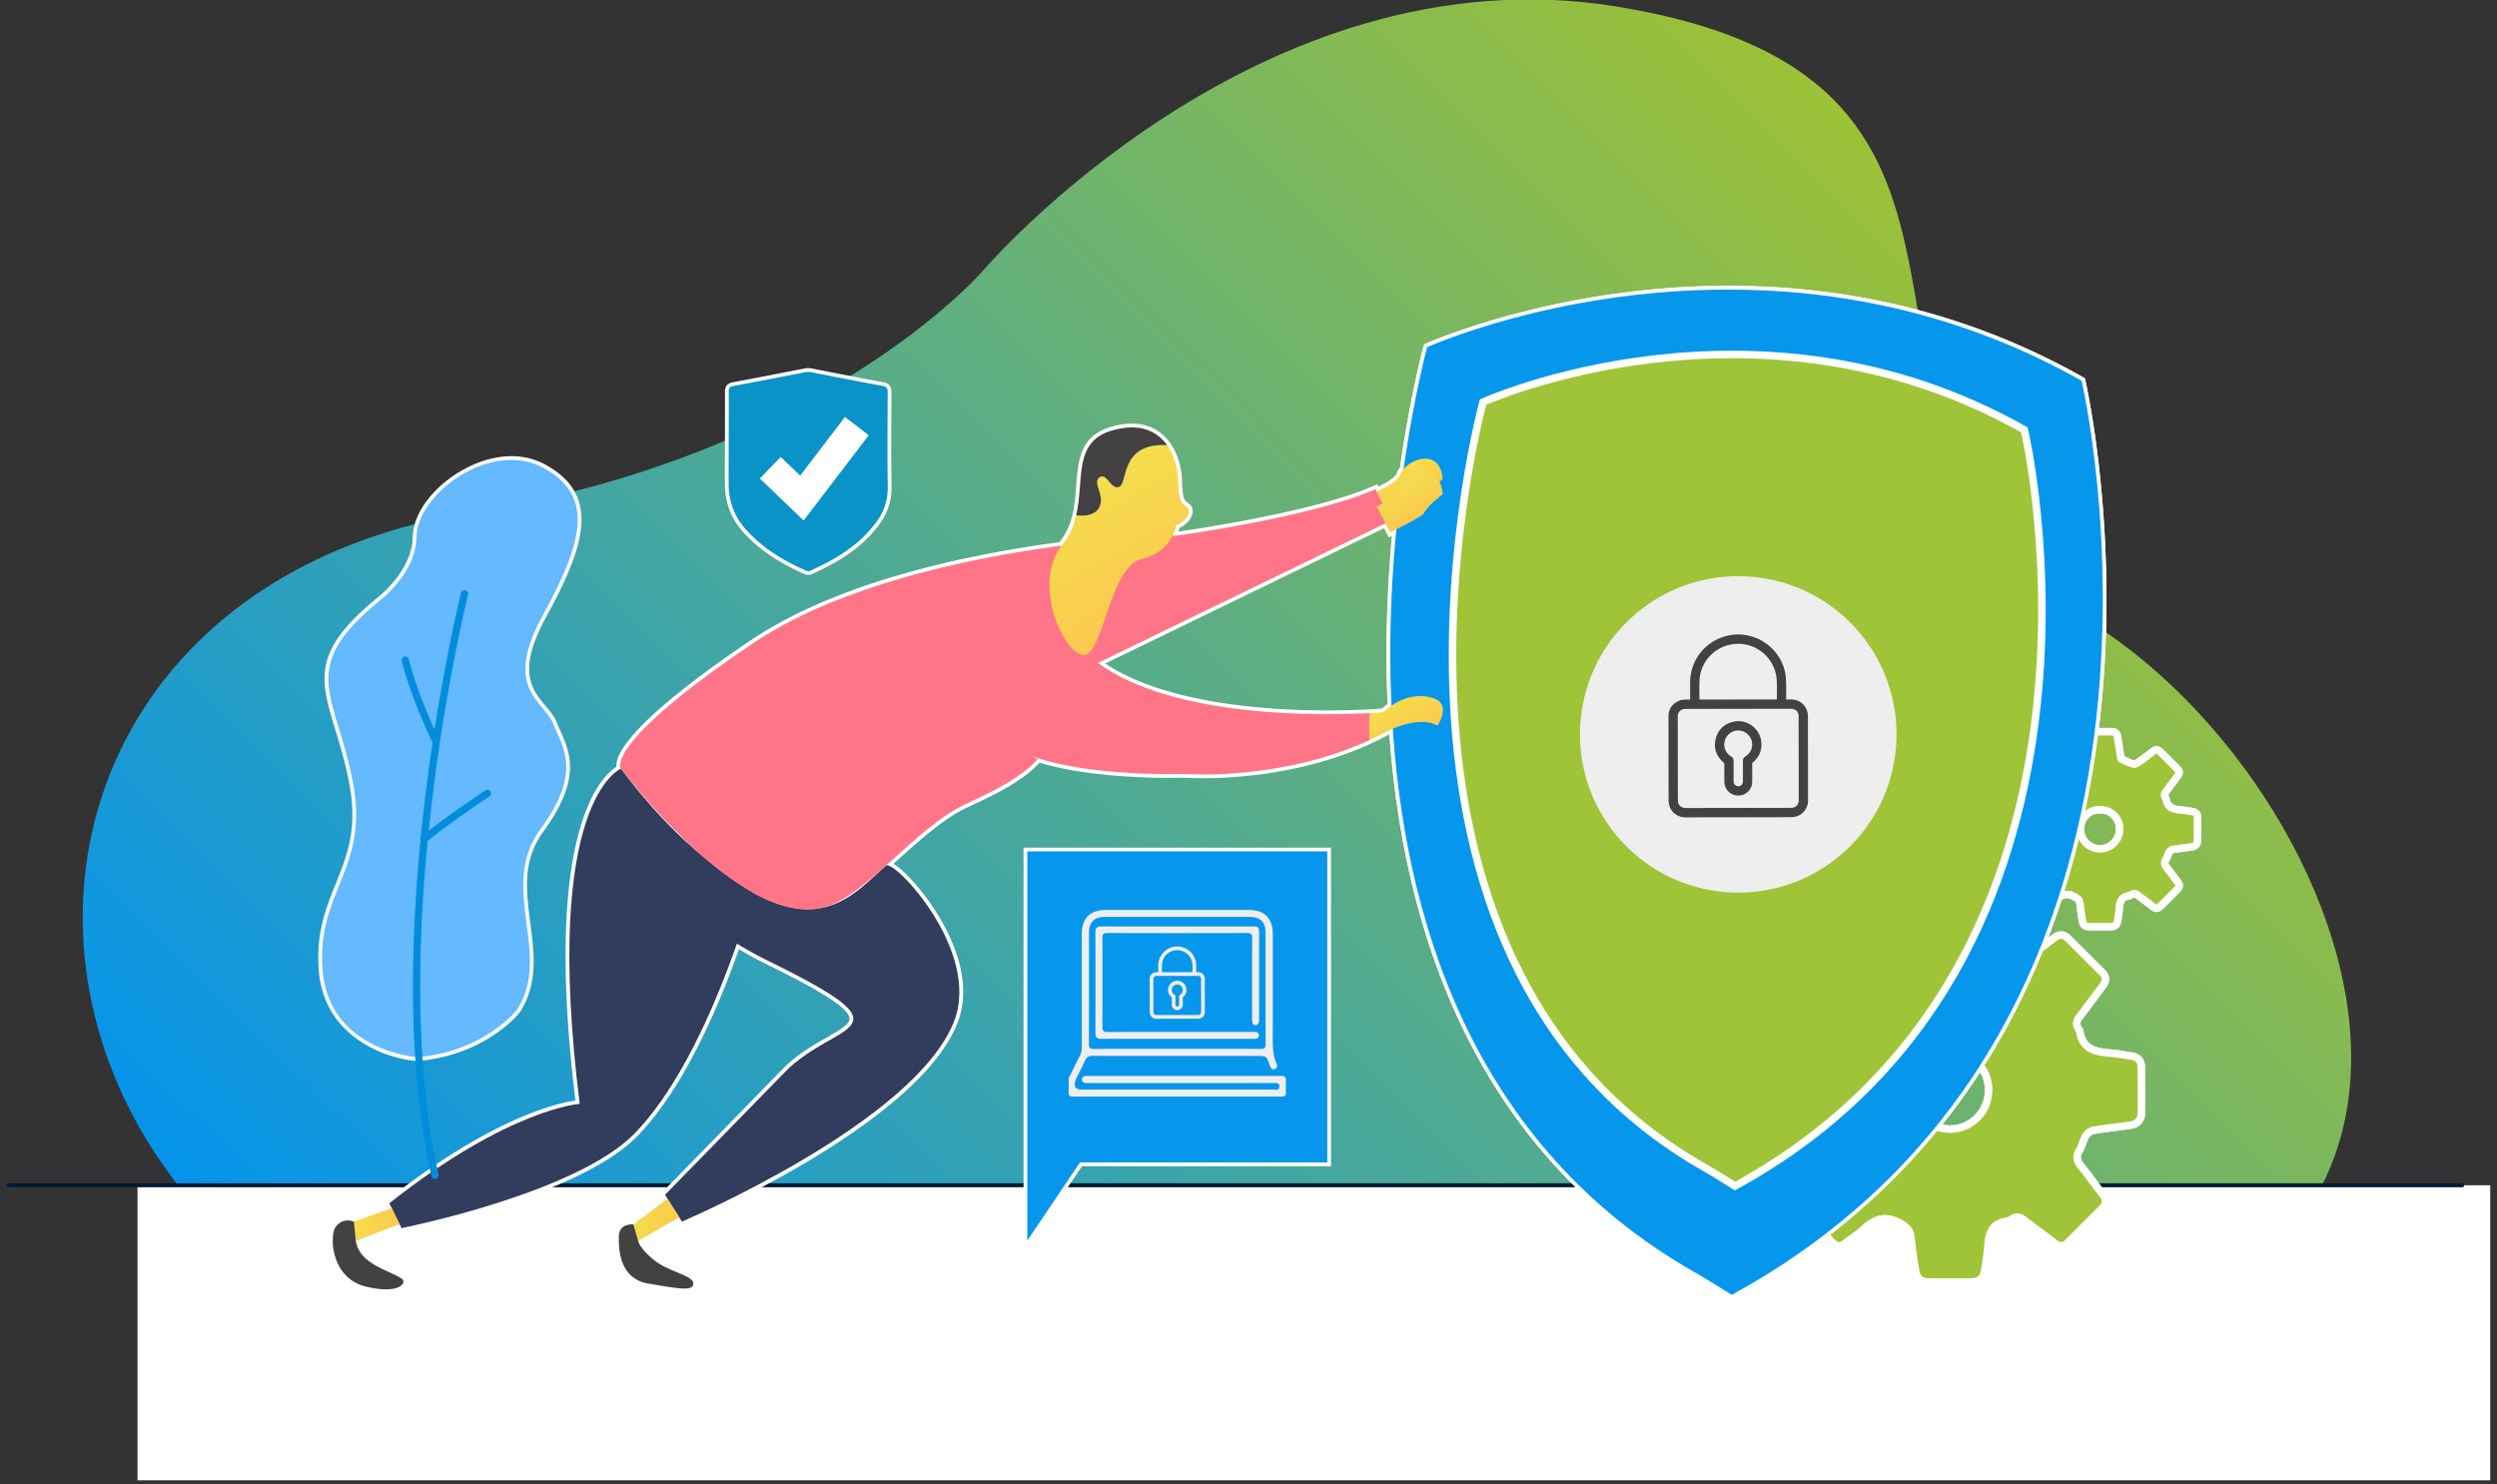 <svg xmlns="http://www.w3.org/2000/svg" xmlns:xlink="http://www.w3.org/1999/xlink" width="222" height="132" viewBox="0 0 333 198"><rect x="0" y="0" width="333" height="198" fill="#333333" stroke="none"/><defs><path id="b" d="M1490.099 4070.098s-21.358 24.763-68.096 32.225c-71.181 11.364-69.737 99.675 7.384 117.661 77.121 17.987 56.601-11.241 165.718-3.747 109.119 7.494 82.624-73.948 42.944-99.09-41.035-26-2.526-72.346-63.445-82.273-47.867-7.8-84.505 35.224-84.505 35.224z"/><path id="c" d="M1377.34 4231.44v-39.35h313.76v39.35z"/><path id="d" d="M1360.116 4192.09h327.254"/><path id="e" d="M1414.786 4175.257c-2.39 0-12.216-2.1-13.014-11.791-.408-4.95.934-8.271 2.231-11.483 1.552-3.843 3.016-7.473 1.785-13.747-.536-2.725-1.223-4.988-1.829-6.985-2.007-6.608-3.113-10.25 5.444-17.27.058-.043 4.821-3.64 4.89-8.342.073-5.026 6.83-10.545 12.91-10.545 1.554 0 2.997.349 4.287 1.036 2.418 1.287 3.885 2.894 4.485 4.91.99 3.323-.269 7.699-4.344 15.104-4.067 7.39-1.944 9.927-.07 12.167.6.715 1.164 1.39 1.472 2.178.147.373.314.747.485 1.13 1.245 2.787 2.792 6.255-2.267 13.159-2.874 3.923-2.313 8.249-1.77 12.43.508 3.924 1.034 7.98-1.323 11.608-.056.073-4.418 5.592-13.31 6.439z"/><path id="f" d="M1427.202 4095.344c1.44 0 2.86.309 4.171 1.007 6.892 3.67 5.504 9.74.04 19.673-5.466 9.93.17 11.445 1.388 14.556 1.216 3.112 3.907 6.329-1.75 14.05-5.66 7.723 1.687 16.676-3.103 24.05 0 0-4.236 5.48-13.124 6.326a.332.332 0 0 1-.038.002c-.853 0-11.907-1.155-12.765-11.562-.874-10.613 6.324-13.488 4.012-25.257-2.312-11.77-7.455-15.002 3.528-24.015 0 0 4.911-3.645 4.982-8.531.07-4.736 6.54-10.3 12.66-10.3zm0-.5c-6.197 0-13.084 5.647-13.159 10.79-.068 4.577-4.733 8.104-4.779 8.139-8.706 7.142-7.583 10.84-5.544 17.55.604 1.992 1.29 4.249 1.822 6.962 1.218 6.2-.234 9.797-1.77 13.605-1.309 3.239-2.66 6.589-2.249 11.597.814 9.88 10.827 12.02 13.263 12.02h.023l.062-.003c9-.856 13.295-6.288 13.473-6.518 2.43-3.74 1.898-7.841 1.384-11.808-.56-4.324-1.09-8.41 1.725-12.251 5.146-7.022 3.564-10.563 2.293-13.41-.17-.38-.336-.75-.48-1.118-.323-.826-.9-1.517-1.513-2.248-1.822-2.178-3.887-4.646.096-11.886 4.111-7.471 5.375-11.901 4.366-15.296-.62-2.084-2.127-3.74-4.607-5.06-1.327-.707-2.809-1.065-4.406-1.065z"/><path id="g" d="M1589.814 4206.919c-.034-.021-3.445-2.167-4.604-2.82-24.627-13.861-38.318-38.26-40.696-72.527-.493.222-.8.394-.805.396a40.5 40.5 0 0 1-1.895.935l-.119.059c-8.997 4.138-18.47 4.584-22.126 4.584-1.269 0-1.994-.05-2.024-.052l-1.274-.015c-.004 0-.552.016-1.479.016-3.276 0-11.257-.208-17.226-2.054-2.134 2.306-4.998 3.876-9.536 5.964-3.228 1.484-6.378 4.324-9.426 7.069l-.88.792c1.19.522 3.437 2.86 5.29 5.568 2.256 3.298 5.704 9.695 3.452 15.488-5.244 13.484-35.159 26.304-36.429 26.843l-.196.083-.352-.558-5.084 2.948c.121.3.54 1.06 1.932 2.204.877.72 2.04 1.206 3.065 1.634 1.308.546 2.34.976 2.315 1.74-.029.9-1.104.9-1.458.9-.873 0-2.199-.221-3.877-.503l-.95-.158c-2.835-.47-4.234-2.677-4.158-6.563.033-1.708 1.55-1.841 2.013-1.841.04 0 .074 0 .103.002l4.294-3.222-.317-.504.138-.14s9.213-9.403 15.984-16.361c1.898-1.951 4.11-3.212 5.888-4.224 1.788-1.02 3.2-1.824 3.171-2.75-.043-1.417-3.302-3.584-11.248-7.483a46.956 46.956 0 0 1-3.885-2.14c-2.82 8.03-7.44 18.794-13.595 25.126-7.756 7.977-30.993 12.653-31.227 12.699l-.188.037-1.799-3.673.158-.125c14.481-11.432 23.625-13.072 25.263-13.282-4.62-37.295 3.888-43.75 5.46-44.61a1.611 1.611 0 0 1-.013-.605c.253-1.727 2.887-6.12 17.681-16.117 11.63-7.86 28.842-11.478 41.275-13.13l.087-.12c.836-1.035 1.411-2.267 1.76-3.764.297-1.28.397-2.59.495-3.855.254-3.314.494-6.443 4.357-7.602 1-.3 1.948-.452 2.818-.452 2.056 0 3.752.856 4.906 2.476.925 1.297 1.483 3.079 1.53 4.884.068 2.578.414 2.822.781 3.079.148.105.317.224.484.444.18.236.212.57.092.944-.187.58-.782 1.323-1.666 1.653a5.196 5.196 0 0 1-.29.95l.218-.008c.155-.023 18.166-2.51 26.321-6.165l.214-.096.163.309c1.585-.715 2.605-1.451 2.813-2.033a2.53 2.53 0 0 1 .431-.741c1.393-9.791 3.121-16.152 3.14-16.216l.03-.113.106-.048c.17-.077 17.271-7.704 40.25-7.704 17.057 0 32.956 4.104 47.256 12.198l.096.053.024.108c.05.21 4.886 21.283 1.784 46.615 0 0 1.582 0 1.932.004.676.007.983.287 1.094.997l.407 2.59-.066.068.325.153c.426.204.828.396 1.253.51h.002c.115 0 .302-.094.568-.278a44.799 44.799 0 0 0 1.845-1.375c.198-.154.401-.233.603-.233.234 0 .457.104.664.309.434.427.864.857 1.294 1.288l.983.982c.5.495.33.959.1 1.259-.227.298-.45.599-.673.9-.289.39-.578.78-.876 1.163-.23.298-.212.428-.086.593a.592.592 0 0 1 .112.255c.163 1.06.912 1.199 1.953 1.279.301.022.6.073.9.124.155.027.31.053.466.076.546.077.863.44.867.998a140.63 140.63 0 0 1 0 3.115c-.005.582-.358.982-.94 1.069-.349.05-.696.096-1.045.14a35.74 35.74 0 0 0-1.498.213c-.103.019-.264.147-.342.275-.075.127-.125.273-.176.417-.066.184-.133.375-.247.549-.185.29-.156.476.132.829.28.342.542.696.805 1.048.21.282.42.563.636.837.342.437.323.887-.055 1.268-.767.775-1.539 1.545-2.31 2.313-.21.209-.423.31-.652.31-.2 0-.399-.08-.605-.241-.37-.293-.749-.575-1.128-.856a62.499 62.499 0 0 1-.928-.7c-.132-.101-.237-.15-.329-.15a.395.395 0 0 0-.203.069c-.135.083-.296.182-.48.207-.82.115-1.008.626-1.064 1.526-.029.47-.106.939-.18 1.393l-.039.242c-.102.629-.49.955-1.15.968l-2.267.004-.589-.004c-.71-.011-1.062-.305-1.176-.985a42.767 42.767 0 0 1-.315-2.248c-.04-.365-.158-.533-.525-.75-.356-.21-.676-.31-.98-.31-.312 0-.619.112-.937.342a104.877 104.877 0 0 1-2.124 5.925c.413-.313.824-.628 1.233-.946.347-.27.696-.406 1.038-.406.393 0 .774.18 1.134.535.84.829 1.674 1.665 2.51 2.5.651.653 1.304 1.308 1.96 1.958.687.682.746 1.406.174 2.155-.45.589-.89 1.184-1.33 1.779-.565.76-1.129 1.522-1.71 2.269-.479.614-.524.995-.172 1.458a.88.88 0 0 1 .173.397c.35 2.248 1.971 2.548 4.056 2.709.595.046 1.188.146 1.763.245.301.05.602.102.904.146.955.137 1.486.749 1.497 1.724a289.5 289.5 0 0 1 0 6.11c-.013 1.03-.612 1.71-1.644 1.864-.679.1-1.359.188-2.04.274-.988.126-1.976.252-2.957.42-.273.048-.647.34-.836.653-.154.259-.258.553-.369.865-.124.348-.25.707-.458 1.028-.474.739-.269 1.24.275 1.909a61.44 61.44 0 0 1 1.594 2.077c.406.544.811 1.089 1.23 1.622.605.768.575 1.498-.088 2.169-1.337 1.352-2.683 2.693-4.029 4.036l-.506.505c-.363.362-.726.538-1.108.538-.34 0-.68-.138-1.04-.423-.733-.58-1.483-1.136-2.233-1.694-.604-.448-1.209-.897-1.805-1.358-.304-.236-.556-.345-.793-.345-.169 0-.34.055-.526.167-.257.157-.537.329-.846.372-1.762.25-2.186 1.418-2.298 3.222-.056.91-.207 1.826-.352 2.71l-.077.476c-.183 1.12-.846 1.676-2.026 1.697-.358.006-.716.008-1.075.008h-3.43c-.365 0-.728-.002-1.092-.007-1.289-.02-1.87-.505-2.073-1.732a83.531 83.531 0 0 1-.62-4.4c-.087-.79-.366-1.191-1.149-1.652-.74-.436-1.412-.648-2.053-.648-.916 0-1.787.435-2.742 1.37-.432.422-.932.769-1.416 1.105-.334.233-.669.465-.98.722-.337.276-.659.41-.982.41-.387 0-.752-.187-1.148-.59l-.829-.83a97.106 97.106 0 0 1-12.228 7.932l-.129.07zm29.213-22.57c2.725 0 4.921-2.216 4.924-4.941a4.735 4.735 0 0 0-.909-2.831 88.738 88.738 0 0 1-5.428 7.544c.471.15.944.226 1.413.229zm19.991-42.107c-1.349.005-2.326.993-2.32 2.35.003 1.32 1.032 2.362 2.344 2.37a2.388 2.388 0 0 0 2.383-2.393 2.292 2.292 0 0 0-.653-1.641c-.44-.442-1.06-.686-1.747-.686v-.25zm-133.117-19.777c8.137 5.685 22.282 6.542 30.06 6.542 2.454 0 4.475-.082 5.738-.151l.173-.01c.81-.046 1.347-.088 1.547-.105.273-.255.567-.496.894-.731-.332-7.397-.124-15.125.618-22.983l-.619.314-.64-1.213z"/><path id="h" d="M1589.47 4072.621c-23.19-.002-40.146 7.681-40.146 7.681s-1.734 6.326-3.142 16.255c-.196.23-.345.473-.433.72-.266.746-1.528 1.56-3.16 2.271l.847 1.601-1.01-1.908c-8.283 3.713-26.416 6.186-26.416 6.186s-.23.007-.62.023c.39-.788.462-1.404.462-1.404 1.22-.376 2.015-1.706 1.597-2.256-.588-.777-1.221-.094-1.316-3.667-.04-1.53-.48-3.336-1.483-4.746-.978-1.374-2.493-2.372-4.702-2.372-.818 0-1.73.137-2.747.442-5.112 1.534-3.59 6.584-4.68 11.274-.314 1.348-.842 2.667-1.808 3.864-.051.064-.096.131-.145.197-12.418 1.643-29.647 5.247-41.273 13.103-20.027 13.534-17.488 16.638-17.488 16.638s-10.578 4.09-5.5 44.708c0 0-9.31.564-25.387 13.258l1.625 3.32s23.305-4.615 31.096-12.629c6.37-6.553 11.092-18.016 13.64-25.327a46.993 46.993 0 0 0 4.13 2.291c19.933 9.78 9.027 7.9 2.257 14.857-6.77 6.958-15.984 16.36-15.984 16.36l.335.531-4.552 3.416s-.068-.008-.18-.008c-.476 0-1.734.14-1.762 1.596-.036 1.8.106 5.677 3.949 6.312 2.164.357 3.78.66 4.786.66.78 0 1.192-.183 1.208-.66.035-1.093-3.315-1.552-5.29-3.173-1.974-1.622-2.068-2.516-2.068-2.516l5.462-3.167.368.582s31.028-13.163 36.294-26.703c3.53-9.079-7.216-20.823-8.933-20.824a.217.217 0 0 0-.154.051c-2.451 2.208-4.937 4.927-8.577 5.632 5.85-1.34 12.402-10.714 19.356-13.913 4.694-2.16 7.42-3.705 9.459-5.909l-.692-.38c6.008 2.13 14.666 2.357 18.098 2.357.936 0 1.484-.017 1.484-.017l1.288.017s.73.051 2.006.051c3.964 0 13.18-.495 22.015-4.558l.125-.063a5.865 5.865 0 0 1-.073-.67c.019.223.037.447.073.67a40.266 40.266 0 0 0 1.878-.925s.452-.254 1.153-.549c1.755 26.193 11.03 56.041 40.592 72.68 1.179.663 4.615 2.826 4.615 2.826a96.203 96.203 0 0 0 12.37-8.043c.327.33.659.654.985.985.322.327.635.517.97.517.256 0 .526-.11.823-.355.77-.634 1.673-1.12 2.38-1.812.94-.919 1.875-1.44 2.918-1.44.672 0 1.388.215 2.179.681.849.5 1.174.961 1.27 1.84.163 1.466.38 2.93.619 4.386.185 1.12.675 1.506 1.83 1.524.367.005.735.007 1.103.007.564 0 1.128-.004 1.692-.004h.05c.555 0 1.108.005 1.663.005.36 0 .72-.002 1.08-.009 1.063-.02 1.619-.476 1.784-1.487.169-1.05.362-2.104.427-3.163.106-1.712.473-3.164 2.513-3.453.26-.037.517-.195.75-.338.233-.14.449-.204.657-.204.325 0 .63.154.946.398 1.335 1.033 2.716 2.006 4.039 3.053.316.25.607.37.885.37.32 0 .626-.16.932-.465 1.514-1.51 3.03-3.02 4.534-4.54.572-.579.59-1.178.069-1.839-.958-1.218-1.843-2.493-2.821-3.695-.578-.709-.851-1.333-.291-2.204.367-.569.474-1.3.823-1.885.206-.343.63-.705 1.007-.77 1.658-.286 3.336-.448 5.002-.695.898-.134 1.42-.7 1.43-1.619.024-2.035.02-4.072.002-6.106-.01-.827-.424-1.356-1.284-1.479-.883-.128-1.761-.322-2.65-.39-2.004-.153-3.896-.416-4.283-2.92a.664.664 0 0 0-.125-.283c-.491-.645-.28-1.183.173-1.763 1.036-1.33 2.015-2.706 3.039-4.046.515-.675.425-1.254-.152-1.826-1.493-1.482-2.972-2.979-4.47-4.458-.307-.304-.625-.463-.958-.463-.283 0-.577.116-.884.354-.646.5-1.294.997-1.948 1.485.913-2.265 1.735-4.54 2.472-6.815.368-.283.743-.439 1.15-.439.34 0 .705.11 1.107.346.432.254.598.49.647.937.082.748.192 1.493.314 2.235.095.57.344.766.933.775.188.003.376.004.564.004l.858-.002.875.002c.183 0 .366 0 .548-.004.54-.01.825-.242.909-.758.086-.535.184-1.07.217-1.61.055-.872.24-1.612 1.28-1.759.133-.018.264-.099.382-.172a.64.64 0 0 1 .334-.104c.166 0 .322.078.483.202.679.526 1.384 1.023 2.057 1.556.162.127.309.187.45.187.165 0 .319-.08.475-.236a457.98 457.98 0 0 0 2.31-2.313c.292-.295.3-.599.036-.936-.49-.62-.94-1.27-1.438-1.882-.295-.36-.433-.679-.148-1.122.186-.29.242-.663.419-.96.105-.175.32-.359.514-.393.843-.145 1.699-.228 2.546-.354.458-.068.724-.357.729-.824a140.27 140.27 0 0 0 0-3.11c-.004-.422-.215-.69-.652-.754-.452-.064-.9-.164-1.351-.198-1.02-.078-1.984-.212-2.181-1.488a.328.328 0 0 0-.064-.144c-.25-.328-.142-.6.088-.897.528-.678 1.026-1.378 1.548-2.06.262-.345.216-.639-.077-.93-.761-.756-1.514-1.519-2.277-2.27-.156-.156-.318-.237-.488-.237-.145 0-.294.058-.45.18-.61.472-1.223.943-1.856 1.382-.204.142-.485.325-.698.325a.293.293 0 0 1-.08-.009c-.567-.154-1.1-.44-1.64-.689-.045-.02-.04-.16-.053-.246-.137-.863-.273-1.726-.408-2.59-.091-.587-.285-.78-.85-.786a99.49 99.49 0 0 0-1.091-.005l-1.121.002c3.204-25.707-1.743-46.809-1.743-46.809-16.403-9.284-32.938-12.165-47.133-12.165zm-137.154 75.255a67.406 67.406 0 0 1-2.538-2.237c-4.745-4.623-7.971-9.116-7.971-9.116s4.572 6.104 10.509 11.353zm83.643-18.62c-8.628 0-22.566-1-30.545-6.833l38.364-18.626.64 1.21c.279-.14.545-.277.806-.41-.677 6.98-1.044 15.024-.655 23.537a8.6 8.6 0 0 0-1.042.85s-.658.058-1.81.121c-.008.064-.014.14-.022.205l.018-.205c-1.336.073-3.337.151-5.754.151zm103.098 17.955h-.017a2.605 2.605 0 0 1-2.593-2.619c-.004-1.493 1.086-2.595 2.57-2.6h.01c1.524 0 2.65 1.096 2.649 2.576a2.625 2.625 0 0 1-2.62 2.643zm-179.602 5.873l-.026-.014s-.028-.018-.07-.042c.032.017.064.038.096.056zm159.602 31.515h-.031a5.114 5.114 0 0 1-1.83-.36 88.128 88.128 0 0 0 5.826-8.093 4.976 4.976 0 0 1 1.179 3.262c-.003 2.88-2.298 5.191-5.144 5.191zm-29.586-112.478c17.102 0 33.043 4.115 47.379 12.23l.19.108.05.212c.05.21 4.859 21.174 1.82 46.423h.558c.366 0 .73 0 1.097.004.806.01 1.207.37 1.338 1.21l.404 2.565.125.06c.4.191.779.371 1.168.482.047-.014.159-.063.403-.232a44.868 44.868 0 0 0 1.835-1.368c.243-.188.497-.284.756-.284.302 0 .584.128.84.38.438.432.874.87 1.309 1.304.323.324.645.646.968.966.482.48.527 1.06.122 1.59-.226.296-.448.596-.671.897-.29.391-.58.783-.88 1.167-.125.161-.126.215-.126.215s.004.024.042.074a.85.85 0 0 1 .16.37c.125.8.56.975 1.725 1.064.319.026.63.078.93.13.15.025.303.051.454.072.67.097 1.075.562 1.08 1.243.012 1.04.013 2.081 0 3.122-.007.705-.45 1.208-1.154 1.313-.346.051-.693.096-1.04.14-.494.062-1.003.128-1.49.211a.444.444 0 0 0-.174.156c-.061.101-.108.235-.16.376-.065.187-.14.4-.268.6-.101.156-.142.22.114.536.284.347.552.707.82 1.067.206.275.41.551.623.821.424.54.398 1.121-.073 1.597-.741.75-1.488 1.495-2.235 2.24l-.077.075c-.255.254-.533.382-.827.382-.256 0-.512-.098-.76-.296a46.743 46.743 0 0 0-1.125-.852 59.21 59.21 0 0 1-.93-.698c-.122-.096-.17-.099-.176-.099a.21.21 0 0 0-.074.032c-.142.087-.337.206-.572.24-.603.084-.793.375-.85 1.293-.03.483-.108.957-.183 1.415l-.04.245c-.085.527-.397 1.16-1.394 1.178-.185.003-.371.004-.557.004h-.44l-.435-.002-.427.001-.431.001c-.19 0-.382 0-.572-.004-.835-.012-1.285-.39-1.418-1.194a42.318 42.318 0 0 1-.32-2.262c-.028-.267-.084-.373-.402-.559-.316-.187-.596-.278-.852-.278-.242 0-.474.08-.726.248a105.112 105.112 0 0 1-1.781 5.032c.176-.135.35-.27.525-.407.393-.303.793-.458 1.19-.458.462 0 .903.204 1.31.608.852.84 1.696 1.685 2.54 2.531.644.644 1.286 1.286 1.93 1.927.985.976.65 1.89.198 2.484-.447.585-.885 1.177-1.323 1.768-.557.752-1.133 1.53-1.72 2.282-.45.578-.412.833-.17 1.152.116.152.196.332.223.51.32 2.077 1.724 2.338 3.827 2.5.604.046 1.2.147 1.779.245.302.052.603.104.905.147 1.077.154 1.7.872 1.712 1.968.02 2.17.02 4.171-.001 6.117-.013 1.15-.708 1.937-1.858 2.108-.68.101-1.362.187-2.044.274-.97.124-1.972.251-2.945.42-.2.034-.517.288-.663.533-.143.24-.244.523-.351.824-.128.36-.26.732-.481 1.076-.363.564-.305.927.259 1.617a60.73 60.73 0 0 1 1.592 2.077c.407.545.813 1.091 1.234 1.624.675.86.637 1.746-.108 2.5a771.728 771.728 0 0 1-4.336 4.342l-.2.201c-.413.41-.833.611-1.285.611-.398 0-.79-.157-1.194-.478-.73-.576-1.491-1.14-2.226-1.687-.606-.45-1.213-.9-1.81-1.363-.258-.2-.461-.293-.64-.293-.121 0-.251.043-.408.14-.254.154-.571.347-.93.397-1.608.228-1.973 1.227-2.082 2.99-.06.928-.211 1.853-.357 2.75l-.077.461c-.201 1.241-.963 1.882-2.267 1.907-.363.007-.727.01-1.09.01l-.834-.004-.828-.002h-.051l-.845.002-.847.002c-.37 0-.741-.002-1.11-.007-1.403-.022-2.095-.603-2.316-1.943a84.073 84.073 0 0 1-.622-4.413c-.078-.713-.31-1.04-1.027-1.463-.701-.413-1.332-.613-1.926-.613-.846 0-1.662.412-2.568 1.298-.446.437-.956.791-1.45 1.134-.34.236-.661.46-.963.708-.383.314-.756.468-1.14.468-.451 0-.885-.218-1.327-.666-.172-.176-.347-.35-.522-.524l-.15-.149a97.25 97.25 0 0 1-12.085 7.818l-.258.141-.248-.157c-.034-.02-3.44-2.162-4.595-2.812-13.605-7.657-24.011-18.752-30.93-32.975-5.474-11.258-8.793-24.509-9.866-39.39a8.683 8.683 0 0 0-.471.24c-.577.305-1.197.61-1.894.934l-.133.066c-.152.07-.305.14-.456.206l-.018.01c-8.891 3.955-18.141 4.388-21.75 4.388a31.42 31.42 0 0 1-2.013-.05l-1.266-.018s-.554.017-1.5.017c-3.26 0-11.163-.205-17.147-2.02-2.151 2.276-5.016 3.84-9.508 5.906-3.192 1.468-6.328 4.294-9.361 7.027l-.62.556c1.403.836 3.534 3.235 5.075 5.49 2.28 3.336 5.763 9.813 3.47 15.71-5.281 13.578-35.29 26.44-36.564 26.98l-.391.166-.227-.359-.111-.175-4.675 2.712c.19.347.655.998 1.765 1.91.85.697 1.994 1.176 3.004 1.597 1.396.583 2.498 1.043 2.468 1.98-.025.757-.6 1.142-1.708 1.142-.894 0-2.161-.213-3.915-.507l-.952-.159c-2.978-.49-4.448-2.784-4.368-6.815.03-1.537 1.188-2.086 2.262-2.086l.024.001 4.039-3.032-.09-.14-.211-.335.277-.283c.092-.093 9.29-9.48 15.983-16.359 1.925-1.978 4.153-3.247 5.944-4.268 1.648-.938 3.07-1.75 3.046-2.525-.05-1.625-5.644-4.585-11.108-7.266a46.791 46.791 0 0 1-3.643-1.99c-2.837 8.021-7.437 18.64-13.55 24.926-7.808 8.033-30.398 12.58-31.355 12.77l-.377.075-.17-.345-1.625-3.32-.178-.363.317-.25c14.076-11.112 22.935-12.996 25.138-13.305-4.421-36.02 3.495-43.29 5.465-44.518a1.984 1.984 0 0 1 .015-.514c.258-1.768 2.914-6.236 17.788-16.288 11.634-7.863 28.822-11.493 41.274-13.156.01-.015.023-.029.034-.044.81-1.005 1.37-2.203 1.71-3.663.293-1.26.393-2.562.49-3.819.26-3.4.507-6.613 4.534-7.82 1.023-.307 1.996-.464 2.89-.464 2.14 0 3.907.893 5.109 2.581.953 1.338 1.527 3.17 1.576 5.024.064 2.452.36 2.66.675 2.881.156.11.35.246.54.497.23.303.276.72.13 1.172-.195.606-.796 1.376-1.688 1.758a5.14 5.14 0 0 1-.136.484c2.055-.29 18.423-2.69 26.067-6.117l.428-.192.162.307c2.027-.945 2.4-1.605 2.467-1.792a2.75 2.75 0 0 1 .428-.759c1.394-9.767 3.119-16.115 3.137-16.179l.06-.226.215-.097c.17-.077 17.318-7.726 40.348-7.726zm-83.072 50.38c8.13 5.43 21.925 6.255 29.56 6.255 2.45 0 4.467-.082 5.727-.15l.168-.01c.713-.04 1.214-.077 1.459-.096.232-.214.478-.416.745-.614-.318-7.225-.121-14.766.583-22.43l-.435.217-.23-.432-.413-.783zm132.658 24.21c1.168 0 2.118-.96 2.119-2.144a2.046 2.046 0 0 0-.581-1.464c-.394-.393-.95-.61-1.575-.61-1.205.003-2.077.885-2.073 2.097.003 1.183.924 2.115 2.097 2.121l.013.5zm-21.01 37.27c.328.076.656.116.98.118l.03.5v-.5c2.558 0 4.64-2.105 4.644-4.692a4.504 4.504 0 0 0-.654-2.376 89.89 89.89 0 0 1-5 6.95z"/><path id="i" d="M1495.752 4147.31h40.5v41.988h-33.096l-7.404 10.993z"/><path id="j" d="M1536.002 4147.56v41.488h-32.979l-7.021 10.425v-51.913zm.5-.5h-41v54.05l.915-1.358 6.872-10.204h33.213v-41.988z"/><path id="k" d="M1466.802 4110.434c-.188 0-.355-.062-.493-.124-3.485-1.56-6.013-3.29-7.958-5.447-1.64-1.817-2.411-3.824-2.431-6.317-.006-.815 0-2.81.007-4.99.009-2.847.019-6.01.004-7.275-.01-.643.23-.938.856-1.053 3.11-.571 6.214-1.178 9.318-1.784l.197-.038a2.424 2.424 0 0 1 .963 0l1.349.264c2.69.529 5.379 1.056 8.078 1.54.795.145.947.535.943 1.159l-.007 1.34c-.02 3.667-.041 7.459.017 11.186.026 1.797-.477 3.38-1.538 4.842-2.44 3.355-5.882 5.225-8.927 6.612a.894.894 0 0 1-.378.085z"/><path id="l" d="M1466.783 4083.606c.143 0 .285.015.433.044 3.141.615 6.281 1.24 9.431 1.807.607.11.741.338.738.91-.022 4.176-.055 8.354.01 12.531.026 1.766-.483 3.304-1.49 4.69-2.254 3.1-5.422 4.981-8.829 6.533a.659.659 0 0 1-.274.062.968.968 0 0 1-.392-.102c-2.95-1.32-5.687-2.96-7.874-5.386-1.568-1.739-2.347-3.705-2.366-6.15-.014-1.88.037-10.033.01-12.268-.006-.508.132-.708.652-.804 3.177-.584 6.347-1.204 9.517-1.823a2.25 2.25 0 0 1 .434-.044zm0-.5c-.175 0-.348.018-.529.053-3.147.615-6.354 1.242-9.513 1.823-.743.137-1.07.538-1.06 1.301.014 1.256.004 4.425-.004 7.22a732.857 732.857 0 0 0-.007 5.044c.02 2.522.836 4.642 2.495 6.483 1.97 2.183 4.523 3.933 8.041 5.507.162.072.36.146.596.146.162 0 .324-.036.482-.108 3.073-1.399 6.55-3.288 9.024-6.693 1.096-1.507 1.615-3.14 1.586-4.992-.058-3.742-.037-7.55-.016-11.233l.007-1.288c.004-.85-.329-1.257-1.15-1.405-2.733-.49-5.508-1.037-8.19-1.563l-1.233-.242a2.767 2.767 0 0 0-.529-.053z"/><path id="m" d="M1410.486 4206.224c-.759 0-1.652-.117-2.655-.35-1.784-.411-3.153-1.491-3.958-3.123-.88-1.787-.916-4.01-.445-5.046.03-.057.615-1.17 1.943-1.17.262 0 .54.046.821.135l5.172-1.84 1.26 2.57-5.885 2.279c.421 2.022 2.443 2.947 4.234 3.768.671.306 1.305.596 1.78.92a.685.685 0 0 1 .261.79c-.077.25-.488 1.067-2.527 1.067z"/><path id="n" d="M1411.238 4195.14l1.04 2.125-5.82 2.254c.472 3.128 4.44 3.886 6.154 5.055.477.325.138 1.4-2.126 1.4-.682 0-1.538-.099-2.599-.344-4.584-1.056-4.936-6.274-4.23-7.821 0 0 .523-1.024 1.713-1.024.246 0 .52.045.825.15l5.043-1.795zm.253-.62l-.42.148-4.886 1.74a2.914 2.914 0 0 0-.815-.123c-1.479 0-2.132 1.244-2.159 1.297-.517 1.13-.488 3.401.437 5.278.84 1.703 2.266 2.83 4.127 3.259 1.021.235 1.933.355 2.711.355 2.211 0 2.677-.953 2.767-1.245a.932.932 0 0 0-.36-1.068c-.49-.336-1.134-.63-1.815-.943-1.672-.764-3.553-1.625-4.044-3.386l5.425-2.1.508-.198-.24-.49-1.04-2.123z"/><path id="o" d="M1414.824 4175.006c-.452.043-11.929-.948-12.803-11.561-.874-10.612 6.324-13.487 4.011-25.256-2.312-11.77-7.454-15.002 3.53-24.015 0 0 4.91-3.646 4.981-8.531.085-5.85 9.94-12.962 16.831-9.292 6.89 3.67 5.503 9.74.038 19.673-5.465 9.93.171 11.446 1.39 14.556 1.215 3.112 3.906 6.329-1.752 14.05-5.659 7.723 1.688 16.676-3.102 24.05 0 0-4.236 5.48-13.124 6.326z"/><path id="p" d="M1619.086 4204.994c-.932 0-1.864.01-2.795-.003-1.156-.018-1.646-.404-1.83-1.524a83.336 83.336 0 0 1-.619-4.386c-.096-.88-.422-1.341-1.27-1.84-2.02-1.19-3.552-.753-5.097.758-.707.693-1.61 1.18-2.38 1.813-.686.563-1.225.414-1.794-.162a380.456 380.456 0 0 0-4.536-4.537c-.543-.534-.575-1.062-.138-1.65 1.005-1.354 1.991-2.725 3.032-4.052.483-.616.403-1.126.236-1.872-.51-2.292-1.906-3.143-4.119-3.121-.85.009-1.702-.222-2.555-.328-1.189-.146-1.66-.633-1.666-1.798-.01-1.931.013-3.863-.01-5.794-.01-.95.422-1.5 1.341-1.647 1.695-.27 3.39-.545 5.093-.756.597-.074.98-.258 1.075-.88a.68.68 0 0 1 .12-.284c1.364-1.902.862-3.514-.677-5.06-.698-.701-1.206-1.587-1.819-2.374-.479-.615-.484-1.22.053-1.765a298.997 298.997 0 0 1 4.612-4.607c.583-.567 1.23-.495 1.868-.008 1.315 1 2.633 2 3.98 2.957.31.22.802.46 1.105.365 1.045-.331 2.084-.735 3.037-1.271.304-.17.4-.824.474-1.275.244-1.493.431-2.994.645-4.492.134-.957.65-1.473 1.658-1.466 1.966.013 3.933-.011 5.898.01 1.11.01 1.488.39 1.668 1.543l.801 5.085c.026.168.017.44.108.484 1.057.488 2.102 1.049 3.214 1.35.428.115 1.078-.305 1.53-.618 1.243-.865 2.446-1.788 3.643-2.715.67-.52 1.276-.451 1.843.109 1.497 1.479 2.977 2.975 4.47 4.458.577.572.667 1.15.151 1.826-1.023 1.34-2.003 2.715-3.039 4.046-.452.58-.663 1.117-.173 1.763.061.08.111.183.125.282.388 2.505 2.28 2.768 4.283 2.922.89.068 1.767.262 2.651.389.86.123 1.274.652 1.283 1.479.02 2.034.022 4.07 0 6.106-.012.919-.533 1.485-1.432 1.619-1.665.247-3.343.409-5 .695-.378.065-.802.427-1.008.77-.349.584-.457 1.316-.823 1.885-.56.87-.287 1.494.29 2.203.98 1.203 1.864 2.478 2.822 3.696.52.66.503 1.259-.07 1.839-1.504 1.52-3.019 3.029-4.534 4.54-.57.569-1.138.63-1.816.095-1.324-1.048-2.704-2.02-4.039-3.053-.518-.401-1.008-.556-1.603-.194-.233.143-.489.3-.75.338-2.04.289-2.407 1.74-2.513 3.453-.066 1.06-.258 2.113-.427 3.162-.164 1.012-.722 1.468-1.784 1.488-.93.017-1.862.003-2.793.004zm-.104-30.642c-2.916.009-5.056 2.173-5.048 5.104.008 2.85 2.261 5.126 5.091 5.143 2.861.018 5.173-2.301 5.176-5.191.003-2.91-2.22-5.066-5.219-5.056z"/><path id="q" d="M1639.07 4157.6c-.474 0-.948.004-1.422-.003-.588-.008-.838-.205-.932-.775a40.99 40.99 0 0 1-.315-2.235c-.05-.448-.215-.682-.647-.937-1.03-.605-1.81-.383-2.596.387-.361.352-.821.601-1.213.923-.35.287-.624.211-.913-.082a201.503 201.503 0 0 0-2.311-2.312c-.276-.27-.292-.54-.07-.84.513-.689 1.014-1.388 1.545-2.064.245-.313.205-.573.12-.953-.26-1.167-.971-1.6-2.098-1.59-.433.006-.867-.112-1.302-.166-.605-.075-.844-.322-.848-.916-.005-.983.007-1.968-.005-2.95-.005-.486.215-.766.683-.84.863-.138 1.726-.277 2.593-.385.305-.038.499-.132.548-.448a.344.344 0 0 1 .062-.146c.694-.968.438-1.789-.346-2.576-.355-.357-.613-.808-.926-1.21-.244-.313-.247-.62.028-.898.775-.79 1.555-1.575 2.348-2.347.297-.289.625-.252.95-.004.67.51 1.343 1.02 2.029 1.506.157.112.408.235.563.186a8.135 8.135 0 0 0 1.546-.647c.155-.087.204-.42.24-.649.126-.76.22-1.526.329-2.288.07-.488.33-.75.845-.747 1.002.006 2.003-.005 3.005.004.564.006.758.2.85.787.134.863.27 1.726.407 2.59.014.085.009.225.055.246.539.25 1.07.535 1.638.688.217.06.548-.155.779-.315.632-.44 1.246-.91 1.855-1.383.342-.265.649-.23.938.055.763.753 1.517 1.516 2.277 2.271.294.292.34.587.077.931-.522.682-1.02 1.382-1.548 2.06-.23.295-.338.57-.088.898a.338.338 0 0 1 .065.143c.197 1.277 1.16 1.41 2.18 1.488.452.036.9.134 1.35.2.438.061.649.331.653.752a140.18 140.18 0 0 1 0 3.11c-.005.468-.27.757-.728.824-.848.126-1.703.21-2.547.355-.192.033-.408.217-.514.391-.178.298-.232.671-.42.961-.284.444-.145.761.15 1.122.498.613.948 1.262 1.436 1.883.266.336.257.641-.035.936-.766.774-1.538 1.544-2.31 2.312-.291.29-.58.322-.924.05-.674-.534-1.378-1.03-2.058-1.557-.264-.203-.514-.283-.815-.097-.12.072-.25.153-.384.172-1.038.147-1.225.886-1.278 1.758-.035.54-.132 1.076-.218 1.611-.084.515-.368.747-.91.757-.473.008-.948.002-1.422.002zm-.052-15.608c-1.484.005-2.575 1.107-2.57 2.601a2.605 2.605 0 0 0 2.592 2.62 2.627 2.627 0 0 0 2.636-2.645c.002-1.483-1.131-2.58-2.658-2.576z"/><path id="r" d="M1589.815 4206.919c-.034-.021-3.446-2.167-4.606-2.82-31.377-17.66-39.526-50.41-40.836-74.773-1.419-26.37 4.65-48.864 4.711-49.09l.031-.112.106-.048c.17-.077 17.272-7.705 40.25-7.705 17.057 0 32.956 4.104 47.255 12.197l.096.054.024.108c.051.213 4.986 21.7 1.692 47.369-3.042 23.707-13.92 55.932-48.47 74.828l-.129.07z"/><path id="s" d="M1589.47 4072.621c14.196 0 30.73 2.881 47.134 12.165 0 0 20.05 85.441-46.656 121.921 0 0-3.437-2.162-4.616-2.825-60.55-34.079-36.007-123.578-36.007-123.578s16.956-7.683 40.146-7.683zm0-.5c-23.031 0-40.181 7.65-40.352 7.727l-.213.097-.062.226c-.061.224-6.141 22.76-4.72 49.17.836 15.528 4.06 29.345 9.586 41.067 6.918 14.675 17.475 26.084 31.378 33.91 1.155.65 4.56 2.79 4.595 2.812l.248.156.258-.14c15.298-8.367 27.284-20.018 35.626-34.63 6.669-11.684 11.033-25.27 12.972-40.386 3.299-25.712-1.645-47.244-1.696-47.458l-.05-.213-.19-.109c-14.337-8.115-30.277-12.229-47.38-12.229z"/><path id="t" d="M1590.38 4192.196c55.18-30.177 38.595-100.854 38.595-100.854-35.736-20.228-72.2-3.709-72.2-3.709s-20.302 74.035 29.787 102.226c.975.55 3.818 2.337 3.818 2.337z"/><path id="u" d="M1611.743 4134.695c-1.519 11.56-12.119 19.698-23.677 18.181-11.559-1.519-19.698-12.12-18.18-23.678 1.518-11.553 12.118-19.689 23.677-18.172 11.56 1.518 19.7 12.113 18.18 23.67z"/><path id="v" d="M1597.203 4127.293h.646c1.283.002 2.251.961 2.255 2.246l.017 11.212c0 1.27-.971 2.239-2.249 2.243-1.745.006-3.49.007-5.237.011-2.941.005-5.89.009-8.832.012-1.084.003-1.972-.675-2.213-1.696a2.309 2.309 0 0 1-.063-.543c-.011-3.733-.016-7.467-.019-11.201 0-.953.44-1.641 1.297-2.063.307-.153.64-.206.982-.2h.608v-.172l-.001-2.067c-.004-3.157 2.194-5.79 5.307-6.352 3.378-.61 6.732 1.675 7.37 5.04.08.421.112.852.123 1.284.023.685.006 1.375.009 2.066zm-13.4 1.263c-.663 0-1.06.401-1.06 1.063l.018 11.083c.001.681.4 1.074 1.085 1.074 4.626-.008 9.251-.014 13.88-.023.059 0 .119 0 .177-.003.561-.009.981-.426.981-.983l-.021-11.259c0-.382-.174-.688-.519-.855a1.313 1.313 0 0 0-.558-.115c-2.33-.004-4.663.004-6.992.005-2.327.007-4.66.008-6.991.013zm12.164-1.396c-.003-.731.016-1.466-.011-2.199a5.96 5.96 0 0 0-.155-1.19c-.665-2.652-3.249-4.3-5.947-3.814-2.319.421-4.091 2.411-4.206 4.761-.041.83-.014 1.665-.015 2.496.001.029.01.058.015.092 3.435-.005 6.865-.013 10.31-.015.002-.055.011-.088.009-.131z"/><path id="w" d="M1588.954 4137.162c0-.42.003-.843-.005-1.265a.329.329 0 0 0-.094-.197c-.989-.862-1.369-1.942-1.032-3.204.34-1.27 1.214-2.028 2.512-2.262 1.68-.299 3.328.932 3.542 2.631.142 1.135-.235 2.074-1.103 2.817a.266.266 0 0 0-.102.227c.002.773.007 1.546.004 2.32-.002.903-.602 1.656-1.462 1.84-1.168.247-2.24-.616-2.257-1.82-.004-.365 0-.728-.003-1.087zm1.24-.334v1.412a.626.626 0 0 0 .458.608c.408.113.783-.189.786-.629.002-.89.002-1.78-.006-2.675-.006-.308.11-.52.374-.685.675-.42.996-1.22.812-1.999a1.875 1.875 0 0 0-1.613-1.419 1.869 1.869 0 0 0-1.953 1.242 1.844 1.844 0 0 0 .782 2.187c.248.153.365.356.36.65-.01.434 0 .871 0 1.308z"/><path id="x" d="M1503.023 4189.048h32.98v-41.488h-40v51.913z"/><path id="y" d="M1518.524 4163.669h.255a.87.87 0 0 1 .891.887l.008 4.427a.872.872 0 0 1-.889.886c-.69.003-1.378.003-2.068.005l-3.489.004a.87.87 0 0 1-.898-.884c-.004-1.473-.006-2.948-.007-4.423 0-.377.174-.649.512-.815a.833.833 0 0 1 .387-.079h.241v-.885a2.524 2.524 0 0 1 2.095-2.509c1.333-.241 2.658.662 2.91 1.99.032.167.044.337.05.508.007.272.001.543.002.817zm-5.292.498c-.26 0-.418.159-.418.421l.007 4.376c.001.269.158.425.43.425l5.48-.01.07-.001a.382.382 0 0 0 .387-.389l-.009-4.445a.354.354 0 0 0-.204-.338.53.53 0 0 0-.22-.046c-.92-.001-1.84.002-2.76.002-.92.003-1.842.004-2.763.005zm4.804-.551c0-.289.007-.579-.004-.869a2.034 2.034 0 0 0-2.41-1.976 2.032 2.032 0 0 0-1.66 1.88c-.017.329-.006.659-.006.987 0 .011.004.022.005.036 1.357-.002 2.711-.005 4.072-.006 0-.021.004-.035.003-.052z"/><path id="z" d="M1515.268 4167.567c0-.166 0-.333-.002-.5a.127.127 0 0 0-.037-.077c-.391-.341-.541-.768-.41-1.266.135-.501.48-.801.994-.893.663-.118 1.314.369 1.398 1.04.057.447-.093.819-.434 1.112a.103.103 0 0 0-.042.09c0 .304.003.61.002.916a.731.731 0 0 1-.577.725.733.733 0 0 1-.891-.718c-.002-.144 0-.288-.001-.43zm.488-.132v.558a.25.25 0 0 0 .182.24c.16.044.309-.074.31-.25 0-.351 0-.702-.003-1.055a.283.283 0 0 1 .149-.27.728.728 0 0 0 .32-.79.739.739 0 0 0-.637-.56.737.737 0 0 0-.771.49.73.73 0 0 0 .308.864c.099.06.145.14.142.256-.003.172 0 .344 0 .517z"/><path id="A" d="M1530.486 4177.838c0 .706 0 1.414.002 2.12-.191.434-.586.293-.906.293-5.862.008-11.725.006-17.59.006-3.212 0-6.425.003-9.635-.005-.305 0-.671.116-.841-.295l.002-2.119c.495-1.006.977-2.017 1.49-3.015a2.36 2.36 0 0 0 .26-1.117 8444.32 8444.32 0 0 1-.004-15.1c0-2.125 1.104-3.234 3.226-3.234 6.35-.003 12.702-.003 19.052 0 2.087 0 3.196 1.111 3.196 3.197.002 4.644.014 9.289-.007 13.934-.005 1.132.026 2.242.479 3.3.14.322.198.665-.233.795-.384.117-.515-.178-.625-.486-.457-1.274-.461-1.271-1.79-1.271-7.278 0-14.558.005-21.837-.011-.526-.001-.822.133-1.031.635-.306.735-.701 1.434-1.057 2.15-.067.135-.144.268-.186.41-.293.998-.063 1.308.954 1.308 8.49 0 16.98.003 25.467-.008.249 0 .637.21.724-.283.093-.532-.19-.592-.633-.59-4.73.012-9.46.008-14.19.008h-10.433c-.173 0-.347 0-.518-.007-.296-.01-.523-.147-.53-.454-.008-.303.215-.453.505-.481.172-.017.346-.01.518-.01 8.403 0 16.807 0 25.208.005.346 0 .759-.128.963.325zm-14.483-3.943c3.694 0 7.388-.01 11.08.01.512.004.707-.091.705-.661-.023-4.949-.011-9.896-.015-14.843 0-1.418-.691-2.105-2.112-2.105-6.436-.004-12.875-.004-19.312 0-1.416 0-2.117.695-2.12 2.105-.003 4.948.008 9.895-.014 14.843-.004.57.193.664.704.661 3.695-.02 7.389-.01 11.084-.01z"/><path id="B" d="M1516.004 4157.571h9.979c.869 0 .928.06.928.913.002 3.78.002 7.56-.001 11.34 0 .193.003.393-.041.578-.05.208-.215.322-.433.317-.218-.005-.38-.12-.415-.335a3.653 3.653 0 0 1-.04-.645c-.001-3.543-.01-7.086.008-10.628.002-.49-.107-.669-.64-.667-6.22.02-12.44.02-18.661 0-.556-.002-.678.175-.675.697.019 3.932.023 7.864-.003 11.795-.004.581.167.715.728.713 6.287-.017 12.573-.012 18.857-.012h.518c.354-.002.775-.02.77.46-.001.48-.423.454-.775.454-6.74 0-13.48-.003-20.218.008-.58.001-.81-.199-.807-.793.015-4.47.015-8.942 0-13.415-.002-.593.232-.792.812-.789 3.37.017 6.739.01 10.109.01z"/><path id="C" d="M1477.385 4086.366c.004-.57-.131-.8-.737-.909-3.151-.567-6.29-1.192-9.432-1.807a2.177 2.177 0 0 0-.866 0c-3.17.62-6.341 1.24-9.518 1.823-.52.096-.658.296-.651.804.027 2.235-.025 10.387-.011 12.267.02 2.446.798 4.412 2.366 6.151 2.188 2.426 4.923 4.066 7.874 5.386.226.1.42.151.666.04 3.408-1.552 6.576-3.433 8.828-6.532 1.008-1.387 1.517-2.925 1.49-4.69-.065-4.178-.03-8.356-.01-12.533z"/><path id="D" d="M1461.723 4096.384l4.219 4.05 7.328-9.6"/><path id="E" d="M1441.807 4136.523s-10.578 4.09-5.5 44.708c0 0-9.31.564-25.387 13.258l1.625 3.32s23.305-4.615 31.096-12.629c9.872-10.154 15.788-32.11 15.788-32.11s-10.57-6.252-17.622-16.547z"/><path id="F" d="M1477.147 4149.458c1.04-.938 12.75 11.353 9.087 20.773-5.266 13.54-36.294 26.704-36.294 26.704l-2.257-3.574s9.214-9.402 15.984-16.36c6.77-6.957 17.676-5.077-2.256-14.856-19.934-9.779-19.605-25.622-19.605-25.622s8.165 11.374 17.622 16.547 13.635.068 17.718-3.612z"/><path id="H" d="M1406.195 4196.935l.262 2.584 5.821-2.255-1.04-2.124z"/><path id="I" d="M1406.457 4199.52c.474 3.126 4.441 3.885 6.155 5.053.62.424-.141 2.116-4.724 1.058-4.584-1.058-4.937-6.276-4.232-7.822 0 0 .764-1.491 2.539-.874z"/><path id="K" d="M1443.467 4197.309l.643 2.21 5.462-3.166-1.554-2.461z"/><path id="L" d="M1443.467 4197.309s-1.907-.21-1.942 1.588c-.036 1.799.106 5.677 3.949 6.31 3.844.636 5.959 1.094 5.994 0 .035-1.091-3.314-1.55-5.29-3.171-1.974-1.623-2.067-2.516-2.067-2.516z"/><path id="M" d="M1497.385 4135.269c-2.038 2.204-4.765 3.749-9.46 5.909-7.051 3.243-13.69 12.855-19.603 13.982-11.001 2.096-26.515-18.636-26.515-18.636s-2.54-3.104 17.488-16.638c20.028-13.535 56.716-14.458 56.716-14.458s18.132-2.473 26.415-6.186l2.195 4.147-39.207 19.034c10.214 7.467 30.194 7.016 36.299 6.683 0 0-.227 2.355-.004 3.57l-.125.063c-11.678 5.37-24.022 4.507-24.022 4.507l-1.287-.017s-18.184.563-24.042-4.796z"/><path id="O" d="M1508.258 4098.947c-.56.201-.959-.238-1.331-.674-.41-.484-.785-.965-1.301-.597-.988.706.775 2.399 0 3.949-.776 1.552-3.105 1.096-3.105 1.096h-.001c-.313 1.348-.841 2.668-1.808 3.865-4.322 5.359.378 15.038 2.916 14.758 2.539-.284 3.385-11.749 7.616-12.784 4.23-1.034 4.607-4.513 4.607-4.513 1.222-.375 2.016-1.707 1.597-2.256-.587-.777-1.22-.094-1.315-3.667-.039-1.531-.48-3.337-1.484-4.747a10.107 10.107 0 0 0-.566-.016c-5.716 0-4.686 5.176-5.825 5.586z"/><path id="P" d="M1505.626 4101.626c.775-1.552-.987-3.244 0-3.949.987-.705 1.457 1.692 2.632 1.269 1.176-.423.042-5.92 6.391-5.569-1.339-1.881-3.686-3.058-7.448-1.93-5.112 1.534-3.59 6.584-4.68 11.275h.001s2.329.455 3.104-1.096z"/><path id="R" d="M1545.75 4097.277c-.268.746-1.53 1.56-3.161 2.271l1.829 3.459c2.526-1.274 4.334-2.257 4.434-2.488.423-.992 2.539-2.595 2.539-2.595-.129-2.021-1.169-2.744-2.328-2.744-1.381 0-2.931 1.024-3.313 2.097z"/><path id="T" d="M1545.75 4099.277c-.268.747-1.53 1.559-3.161 2.273l1.829 3.457c2.526-1.274 4.334-2.255 4.434-2.489.423-.99 2.539-2.592 2.539-2.592-.129-2.023-1.169-2.746-2.329-2.746-1.38 0-2.93 1.024-3.312 2.097z"/><path id="V" d="M1543.527 4128.983s-.658.059-1.809.122c-.139 1.005-.212 2.302-.009 3.57a38.803 38.803 0 0 0 1.877-.925s4.395-2.476 7.122-.972c0 0 1.802-2.636-.284-3.541a5.066 5.066 0 0 0-2.009-.394c-1.476 0-3.238.566-4.888 2.14z"/><path id="W" d="M1417.152 4191.24a.483.483 0 0 0 .337-.57c-7.222-32.24 3.82-76.904 3.931-77.35a.483.483 0 0 0-.937-.236c-.112.45-11.208 45.336-3.936 77.797.057.26.316.423.576.366l.03-.008z"/><path id="X" d="M1417.2 4133.178a.484.484 0 0 0 .3-.676c-.029-.056-2.77-5.705-3.98-10.566a.483.483 0 1 0-.938.233c1.235 4.962 4.021 10.699 4.05 10.757a.482.482 0 0 0 .567.252z"/><path id="Y" d="M1415.676 4146.439a.488.488 0 0 0 .186-.103c2.359-2.086 8.336-6.068 8.396-6.108a.482.482 0 1 0-.535-.805c-.247.165-6.093 4.06-8.502 6.19a.483.483 0 0 0 .455.825z"/><linearGradient id="a" x1="1437" x2="1620.14" y1="4247.06" y2="4063.91" gradientUnits="userSpaceOnUse"><stop offset="0" stop-color="#0694ea"/><stop offset=".01" stop-color="#0694ea"/><stop offset="1" stop-color="#9dc137"/><stop offset="1" stop-color="#9dc137"/></linearGradient><linearGradient id="G" x1="1406.19" x2="1412.28" y1="4197.33" y2="4197.33" gradientUnits="userSpaceOnUse"><stop offset="0" stop-color="#f5dd4c"/><stop offset="1" stop-color="#fbc94f"/></linearGradient><linearGradient id="J" x1="1443.47" x2="1449.57" y1="4196.71" y2="4196.71" gradientUnits="userSpaceOnUse"><stop offset="0" stop-color="#f5dd4c"/><stop offset="1" stop-color="#fbc94f"/></linearGradient><linearGradient id="N" x1="1503.36" x2="1513.34" y1="4098.53" y2="4115.82" gradientUnits="userSpaceOnUse"><stop offset="0" stop-color="#f5dd4c"/><stop offset="1" stop-color="#fbc94f"/></linearGradient><linearGradient id="Q" x1="1545.87" x2="1548.41" y1="4096.49" y2="4100.88" gradientUnits="userSpaceOnUse"><stop offset="0" stop-color="#f5dd4c"/><stop offset="1" stop-color="#fbc94f"/></linearGradient><linearGradient id="S" x1="1545.87" x2="1548.41" y1="4098.49" y2="4102.88" gradientUnits="userSpaceOnUse"><stop offset="0" stop-color="#f5dd4c"/><stop offset="1" stop-color="#fbc94f"/></linearGradient><linearGradient id="U" x1="1544.77" x2="1547.74" y1="4127.34" y2="4132.49" gradientUnits="userSpaceOnUse"><stop offset="0" stop-color="#f5dd4c"/><stop offset="1" stop-color="#fbc94f"/></linearGradient></defs><use fill="url(#a)" xlink:href="#b" opacity=".4" transform="translate(-1359 -4034)"/><use fill="#fff" xlink:href="#c" transform="translate(-1359 -4034)"/><use fill="#fff" fill-opacity="0" stroke="#001c34" stroke-linecap="round" stroke-linejoin="round" stroke-miterlimit="50" stroke-width=".53" xlink:href="#d" transform="translate(-1359 -4034)"/><use fill="#fff" xlink:href="#e" transform="translate(-1359 -4034)"/><use fill="#fff" xlink:href="#f" transform="translate(-1359 -4034)"/><use fill="#fff" xlink:href="#g" transform="translate(-1359 -4034)"/><use fill="#fff" xlink:href="#h" transform="translate(-1359 -4034)"/><use fill="#fff" xlink:href="#i" transform="translate(-1359 -4034)"/><use fill="#fff" xlink:href="#j" transform="translate(-1359 -4034)"/><use fill="#fff" xlink:href="#k" transform="translate(-1359 -4034)"/><use fill="#fff" xlink:href="#l" transform="translate(-1359 -4034)"/><use fill="#fff" xlink:href="#m" transform="translate(-1359 -4034)"/><use fill="#fff" xlink:href="#n" transform="translate(-1359 -4034)"/><use fill="#64b9ff" xlink:href="#o" transform="translate(-1359 -4034)"/><use fill="#a0c437" xlink:href="#p" transform="translate(-1359 -4034)"/><use fill="#fff" fill-opacity="0" stroke="#fff" stroke-miterlimit="50" xlink:href="#p" transform="translate(-1359 -4034)"/><use fill="#a0c437" xlink:href="#q" transform="translate(-1359 -4034)"/><use fill="#fff" fill-opacity="0" stroke="#fff" stroke-miterlimit="50" xlink:href="#q" transform="translate(-1359 -4034)"/><use fill="#0697ed" xlink:href="#r" transform="translate(-1359 -4034)"/><use fill="#fff" xlink:href="#s" transform="translate(-1359 -4034)"/><use fill="#a0c437" xlink:href="#t" transform="translate(-1359 -4034)"/><use fill="#fff" fill-opacity="0" stroke="#fff" stroke-miterlimit="50" xlink:href="#t" transform="translate(-1359 -4034)"/><use fill="#eee" xlink:href="#u" transform="translate(-1359 -4034)"/><use fill="#434141" xlink:href="#v" transform="translate(-1359 -4034)"/><use fill="#434141" xlink:href="#w" transform="translate(-1359 -4034)"/><use fill="#0697ed" xlink:href="#x" transform="translate(-1359 -4034)"/><use fill="#eee" xlink:href="#y" transform="translate(-1359 -4034)"/><use fill="#eee" xlink:href="#z" transform="translate(-1359 -4034)"/><use fill="#eee" xlink:href="#A" transform="translate(-1359 -4034)"/><use fill="#eee" xlink:href="#B" transform="translate(-1359 -4034)"/><use fill="#0993c7" xlink:href="#C" transform="translate(-1359 -4034)"/><use fill="#fff" fill-opacity="0" stroke="#fff" stroke-miterlimit="50" stroke-width="4" xlink:href="#D" transform="translate(-1359 -4034)"/><use fill="#323d5d" xlink:href="#E" transform="translate(-1359 -4034)"/><use fill="#323d5d" xlink:href="#F" transform="translate(-1359 -4034)"/><use fill="url(#G)" xlink:href="#H" transform="translate(-1359 -4034)"/><use fill="#434141" xlink:href="#I" transform="translate(-1359 -4034)"/><use fill="url(#J)" xlink:href="#K" transform="translate(-1359 -4034)"/><use fill="#434141" xlink:href="#L" transform="translate(-1359 -4034)"/><use fill="#ff7587" xlink:href="#M" transform="translate(-1359 -4034)"/><use fill="url(#N)" xlink:href="#O" transform="translate(-1359 -4034)"/><use fill="#434141" xlink:href="#P" transform="translate(-1359 -4034)"/><use fill="url(#Q)" xlink:href="#R" transform="translate(-1359 -4034)"/><use fill="url(#S)" xlink:href="#T" transform="translate(-1359 -4034)"/><use fill="url(#U)" xlink:href="#V" transform="translate(-1359 -4034)"/><use fill="#008ddc" xlink:href="#W" transform="translate(-1359 -4034)"/><use fill="#008ddc" xlink:href="#X" transform="translate(-1359 -4034)"/><use fill="#008ddc" xlink:href="#Y" transform="translate(-1359 -4034)"/></svg>